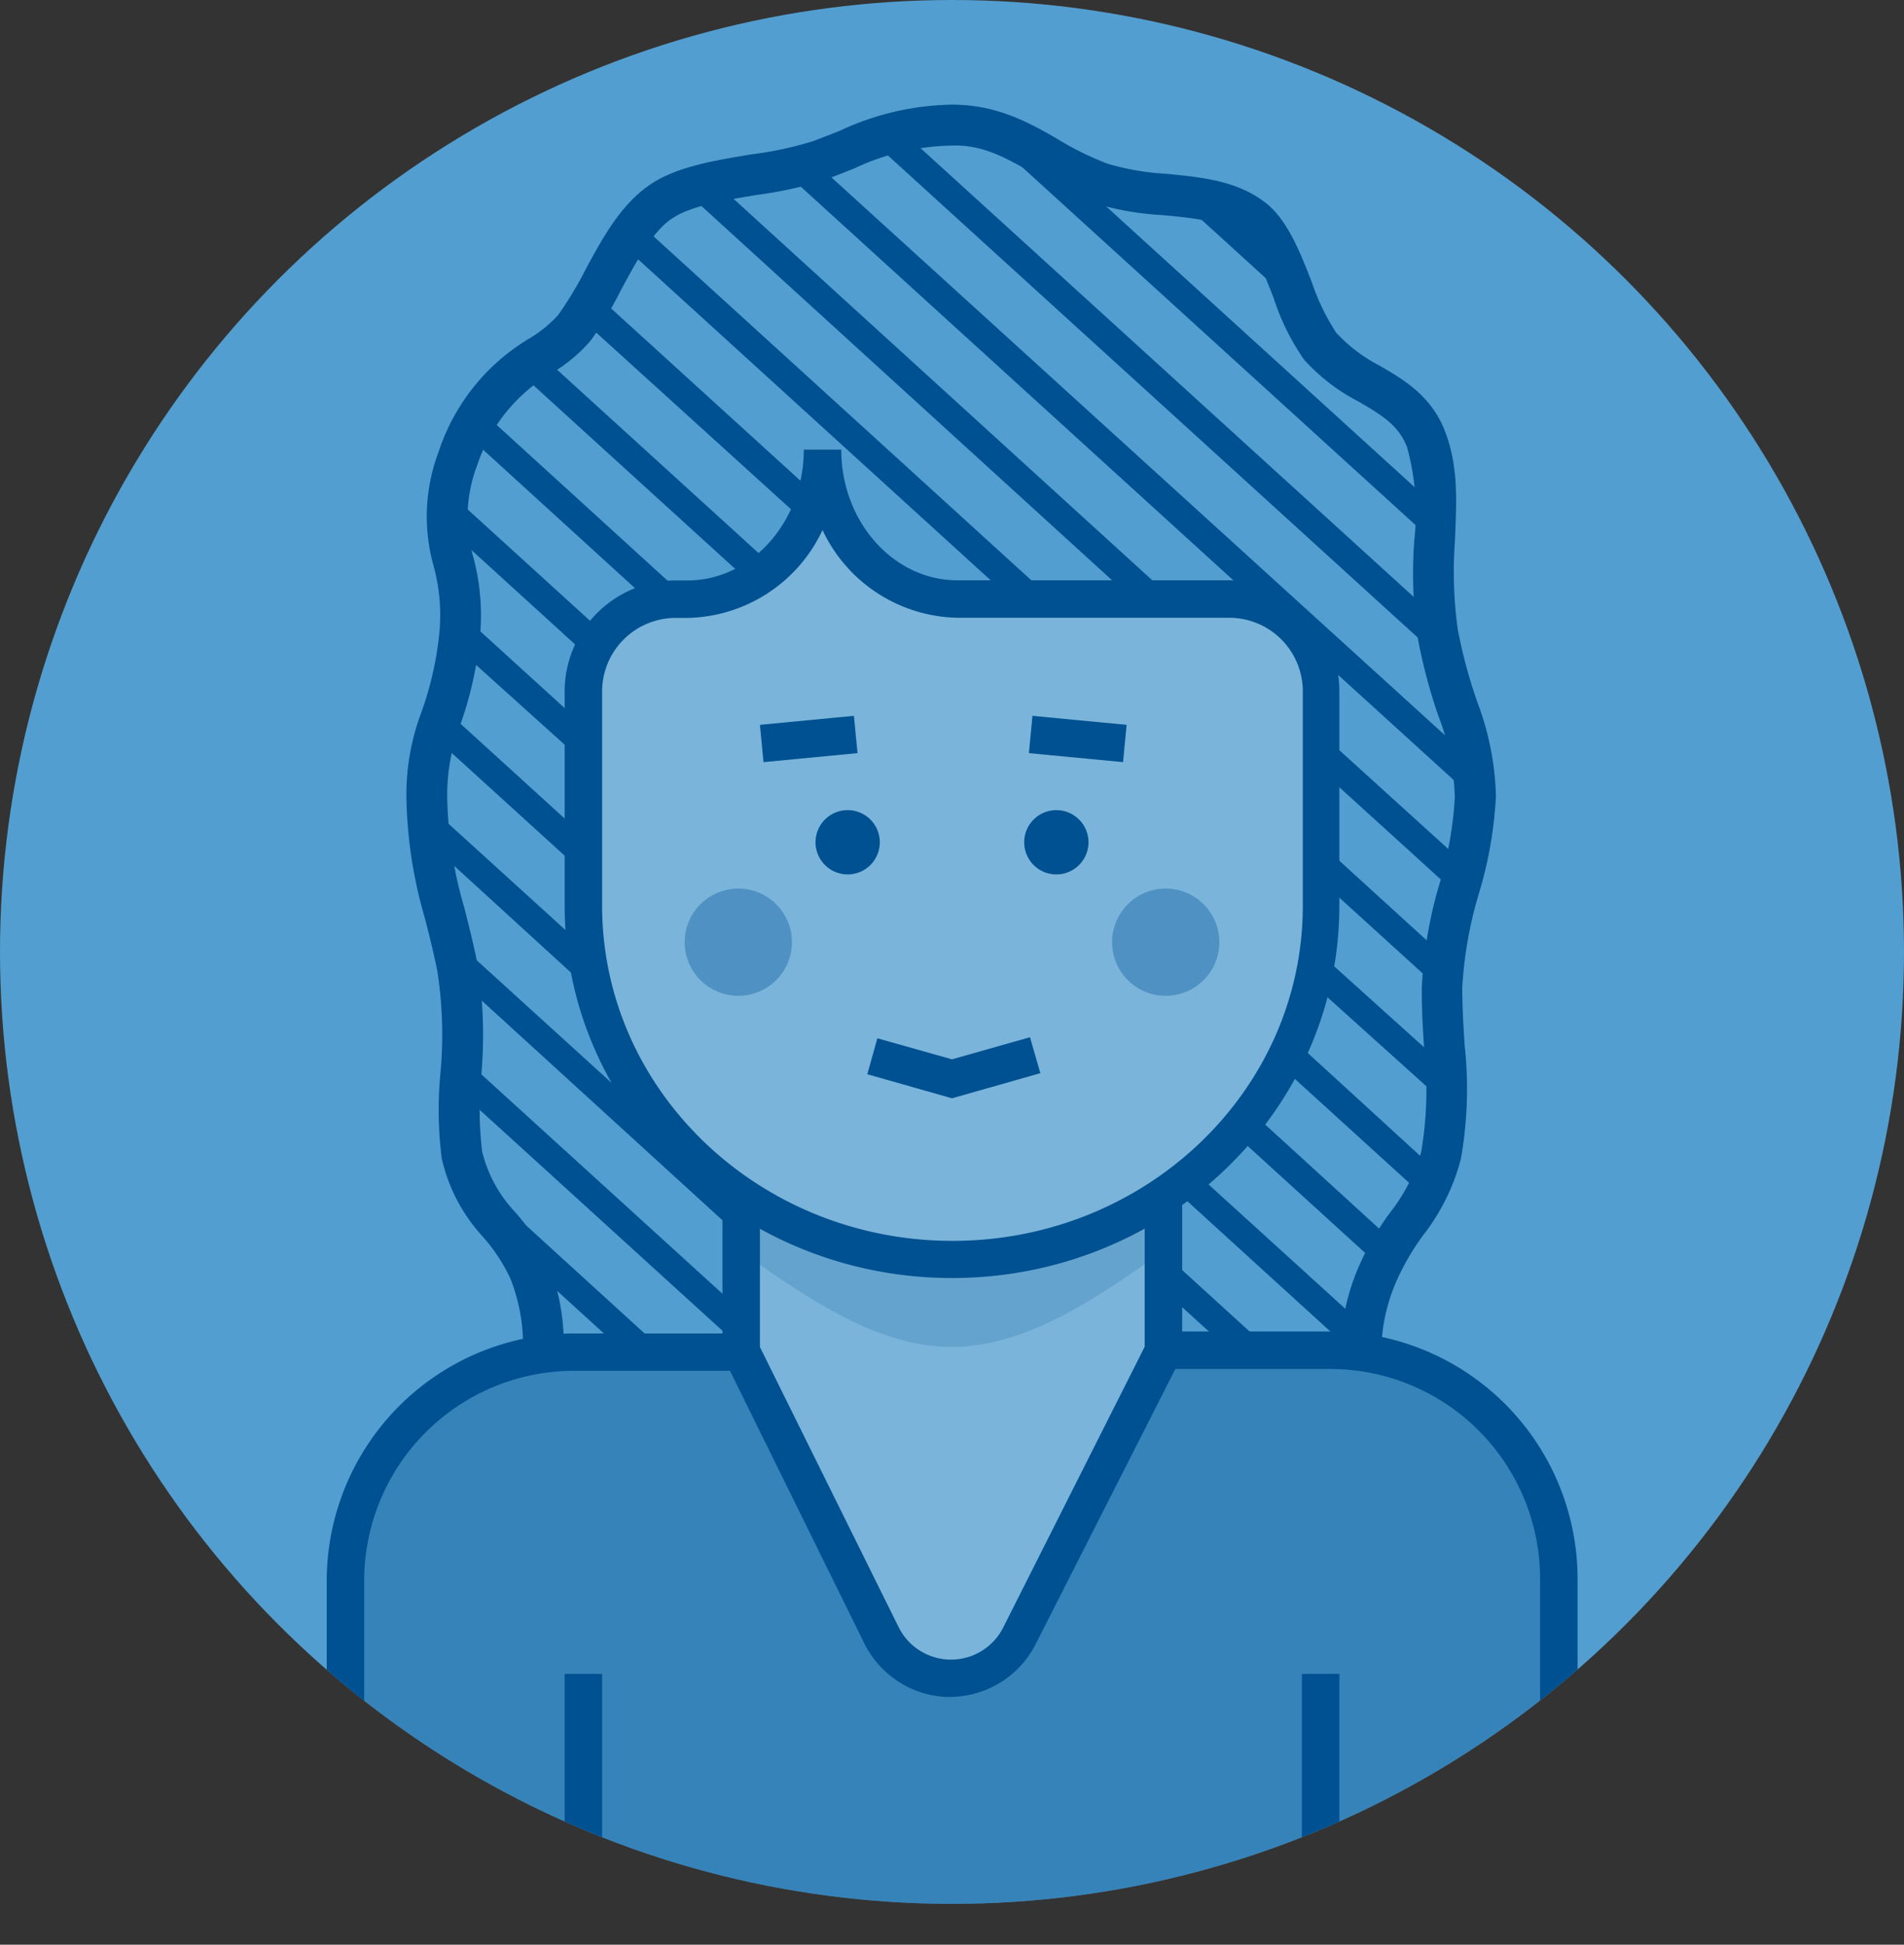 <svg xmlns="http://www.w3.org/2000/svg" xmlns:xlink="http://www.w3.org/1999/xlink" viewBox="0 0 125 127.68"><rect x="0" y="0" width="125" height="127.68" fill="#333333" stroke="none"/><defs><style>.cls-1{fill:none;}.cls-2{fill:#539ed0;}.cls-3{clip-path:url(#clip-path);}.cls-4{opacity:0.23;}.cls-5{fill:#fff;}.cls-6,.cls-9{opacity:0.35;}.cls-6,.cls-8{isolation:isolate;}.cls-7{fill:#005191;}.cls-8{opacity:0.18;}</style><clipPath id="clip-path"><circle class="cls-1" cx="62.5" cy="62.5" r="62.5"/></clipPath></defs><title>Asset 3</title><g id="Layer_2" data-name="Layer 2"><g id="Layer_1-2" data-name="Layer 1"><g id="Layer_2-2" data-name="Layer 2"><g id="PAGE_LAYOUT" data-name="PAGE LAYOUT"><circle class="cls-2" cx="62.5" cy="62.5" r="62.5"/><g class="cls-3"><g class="cls-4"><path class="cls-5" d="M80.65,39.33H62.85C58,39.33,54,34.94,54,29.52c0,5.42-4,9.81-8.86,9.81h-.78a6,6,0,0,0-6,6V59.47a22.92,22.92,0,0,0,10.36,19V88.65l9.2,18.65a5.07,5.07,0,0,0,9.07,0l9.41-18.68V78.51a22.92,22.92,0,0,0,10.36-19V45.39a6.05,6.05,0,0,0-6-6.06Z"/></g><g class="cls-6"><path class="cls-7" d="M87.36,88.74h-11L67,107.42a5.07,5.07,0,0,1-9.07,0l-9.2-18.65h-11a15,15,0,0,0-15,15V112a4.91,4.91,0,0,1,1.47,2.36c.06.19.1.37.15.56,6.19,3.54,12.08,7.61,18.8,10.15,1.14.43,2.29.8,3.44,1.15a135.69,135.69,0,0,0,19.6,1.48l1.06,0,6.46-1.17a3.93,3.93,0,0,1,1.15-.8c5.53-2.51,11.5-4.07,16.91-6.81,3.79-1.92,6.84-4.77,10.64-6.45v-8.69A15,15,0,0,0,87.36,88.74Z"/></g><path class="cls-7" d="M101.11,103.65V113a18.84,18.84,0,0,1,2.46-1.08v-8.3A16.25,16.25,0,0,0,87.34,87.42h-11v2.46h11A13.79,13.79,0,0,1,101.11,103.65Z"/><path class="cls-7" d="M23.91,113.68v-9.9A13.79,13.79,0,0,1,37.68,90h11V87.55h-11a16.25,16.25,0,0,0-16.23,16.23v7.44A4.56,4.56,0,0,1,23.91,113.68Z"/><path class="cls-7" d="M87.93,120.59V109.9H85.47v11.66Q86.71,121.09,87.93,120.59Z"/><path class="cls-7" d="M39.53,122.78V109.9H37.07v11.78Q38.31,122.2,39.53,122.78Z"/><polygon class="cls-7" points="62.5 72.11 56.94 70.53 57.6 68.17 62.5 69.55 67.62 68.1 68.3 70.46 62.5 72.11"/><path class="cls-7" d="M55.65,53.19a2.11,2.11,0,1,0,2.11,2.11,2.11,2.11,0,0,0-2.11-2.11Z"/><path class="cls-7" d="M69.35,53.19a2.11,2.11,0,1,0,2.11,2.11,2.11,2.11,0,0,0-2.11-2.11Z"/><path class="cls-7" d="M62.39,111.42a6.28,6.28,0,0,1-2.81-.67,6.35,6.35,0,0,1-2.82-2.82L47.43,89V78h2.46V88.44L59,106.84a3.84,3.84,0,0,0,6.87,0l9.28-18.42V78h2.46V89L68,107.93a6.32,6.32,0,0,1-5.64,3.48Z"/><g class="cls-8"><path class="cls-7" d="M76.34,82.19c-3.91,2.67-8.69,6.24-13.86,6.24s-9.8-3.52-13.68-6.12l-.15-3.56a24.29,24.29,0,0,0,13.82,4,24.3,24.3,0,0,0,13.78-4Z"/></g><path class="cls-7" d="M62.5,83.91c-14,0-25.43-11-25.43-24.44V45.39a7.29,7.29,0,0,1,7.28-7.28h.78c4.21,0,7.64-3.86,7.64-8.59h2.46c0,4.73,3.42,8.58,7.63,8.58H80.65a7.29,7.29,0,0,1,7.28,7.28V59.47C87.93,72.95,76.52,83.91,62.5,83.91ZM54,34.8a10,10,0,0,1-8.87,5.77h-.78a4.83,4.83,0,0,0-4.82,4.82V59.47c0,12.12,10.3,22,23,22s23-9.86,23-22V45.38a4.83,4.83,0,0,0-4.82-4.82H62.86A10,10,0,0,1,54,34.8Z"/><path class="cls-7" d="M37,88.84l-2.67-.1a11.77,11.77,0,0,0-.83-4.81,11.4,11.4,0,0,0-1.78-2.71A11.22,11.22,0,0,1,29,76.05a25.29,25.29,0,0,1-.09-5.54,27.3,27.3,0,0,0-.2-6.76c-.26-1.28-.54-2.4-.82-3.48a29.84,29.84,0,0,1-1.21-8,15.36,15.36,0,0,1,1-5.55,21.6,21.6,0,0,0,1.14-4.95,12.18,12.18,0,0,0-.35-4.6,12,12,0,0,1,.32-7.49,13.59,13.59,0,0,1,6-7.48,8.4,8.4,0,0,0,1.84-1.5,23.69,23.69,0,0,0,1.81-3c1.08-2,2.21-4.08,4-5.41s4.39-1.74,6.93-2.16a23.13,23.13,0,0,0,4-.86c.66-.25,1.26-.48,1.82-.71a18,18,0,0,1,7.3-1.69c2.9,0,5,1.13,6.94,2.26a19.75,19.75,0,0,0,3.29,1.62,16.65,16.65,0,0,0,3.84.66c2.26.22,4.61.44,6.47,1.86,1.47,1.11,2.29,3.21,3.09,5.25a14.24,14.24,0,0,0,1.61,3.33A10.17,10.17,0,0,0,90.56,24c1.61.93,3.43,2,4.32,4.35s.74,4.61.64,7.15a27.22,27.22,0,0,0,.19,5.85A33.1,33.1,0,0,0,97,46.13a18.64,18.64,0,0,1,1.21,6.13,26.69,26.69,0,0,1-1.09,6.31A26.63,26.63,0,0,0,96,64.82c0,1.38.08,2.63.16,3.84a26.55,26.55,0,0,1-.25,7.43,13.85,13.85,0,0,1-2.47,5,16,16,0,0,0-1.85,3.23,11.87,11.87,0,0,0-.91,4.38l-2.67,0a14.46,14.46,0,0,1,1.1-5.32,18.21,18.21,0,0,1,2.13-3.74,11.69,11.69,0,0,0,2.06-4,24.11,24.11,0,0,0,.2-6.72c-.08-1.25-.16-2.54-.16-4a28.57,28.57,0,0,1,1.17-6.91,24.53,24.53,0,0,0,1-5.65A16.05,16.05,0,0,0,94.43,47a35.67,35.67,0,0,1-1.35-5.1,29.23,29.23,0,0,1-.23-6.42,16.17,16.17,0,0,0-.47-6.1c-.55-1.47-1.7-2.14-3.16-3a12.59,12.59,0,0,1-3.61-2.77,15.41,15.41,0,0,1-2-4.06c-.63-1.61-1.35-3.44-2.22-4.1-1.26-1-3.13-1.14-5.11-1.33a18.82,18.82,0,0,1-4.47-.79A22.13,22.13,0,0,1,68,11.47c-1.82-1-3.37-2-5.56-1.91a15.49,15.49,0,0,0-6.36,1.5c-.58.23-1.2.48-1.88.73a24.77,24.77,0,0,1-4.46,1c-2.23.37-4.54.74-5.77,1.66S41.74,17.24,40.79,19a26,26,0,0,1-2,3.35,10.22,10.22,0,0,1-2.46,2.08,11,11,0,0,0-5,6.11,9.45,9.45,0,0,0-.25,6.06,14.79,14.79,0,0,1,.4,5.49,24.19,24.19,0,0,1-1.26,5.49,12.79,12.79,0,0,0-.86,4.7,27.29,27.29,0,0,0,1.13,7.34c.28,1.11.57,2.26.85,3.61a29.76,29.76,0,0,1,.25,7.43,23.62,23.62,0,0,0,.06,4.93,8.83,8.83,0,0,0,2.18,4A13.58,13.58,0,0,1,36,82.94,14.43,14.43,0,0,1,37,88.84Z"/><path class="cls-7" d="M46.85,77.16l-2-1.78A23.93,23.93,0,0,0,46.85,77.16Z"/><path class="cls-7" d="M82.75,39.72l3.35,3A6.06,6.06,0,0,0,82.75,39.72Z"/><path class="cls-7" d="M35.61,88.8h.12l-.11-.1A.67.67,0,0,0,35.61,88.8Z"/><path class="cls-7" d="M34.31,82.69l6.7,6.1h2.67l-13.16-12C31.31,79.18,33.2,80.64,34.31,82.69Z"/><path class="cls-7" d="M30.12,71.62,48.66,88.49V86.06L30.22,69.28C30.19,70.08,30.15,70.86,30.12,71.62Z"/><path class="cls-7" d="M30,63.49c0,.27.08.55.12.83L48.66,81.24V78.8l-1.81-1.65a23.93,23.93,0,0,1-2-1.78l-15.4-14C29.65,62,29.81,62.73,30,63.49Z"/><path class="cls-7" d="M28.21,55.38,39,65.24a22.24,22.24,0,0,1-.58-3L28,52.77A23.58,23.58,0,0,0,28.21,55.38Z"/><path class="cls-7" d="M28.55,48.43,38.3,57.3V54.86l-9.13-8.31C29,47.21,28.73,47.81,28.55,48.43Z"/><path class="cls-7" d="M30.27,40.3a13.51,13.51,0,0,1-.09,1.7,4,4,0,0,1-.08.62L38.3,50V47.61Z"/><polygon class="cls-7" points="76.34 84.67 80.75 88.68 83.41 88.67 76.34 82.23 76.34 84.67"/><path class="cls-7" d="M39.64,41.58l-10.11-9.2a9.46,9.46,0,0,0-.11,2.34l9.29,8.46A6,6,0,0,1,39.64,41.58Z"/><path class="cls-7" d="M77,78,88.69,88.65h.66A9.55,9.55,0,0,1,89.5,87l-11-10C78,77.3,77.51,77.67,77,78Z"/><path class="cls-7" d="M44.35,39.33h.8L31.62,27a11.34,11.34,0,0,0-.92,1.6l12,10.94A6,6,0,0,1,44.35,39.33Z"/><path class="cls-7" d="M81,74.41l9.63,8.77a14.23,14.23,0,0,1,.89-1.62L82.15,73Q81.61,73.73,81,74.41Z"/><path class="cls-7" d="M50.71,37.14,35.57,23.36c-.48.33-1,.67-1.49,1.08L49.22,38.22A8.84,8.84,0,0,0,50.71,37.14Z"/><path class="cls-7" d="M84.09,70l9.42,8.57a10.28,10.28,0,0,0,.81-1.69L84.9,68.26Q84.53,69.12,84.09,70Z"/><path class="cls-7" d="M60.79,39.06l-6-5.45A9.14,9.14,0,0,0,60.79,39.06Z"/><path class="cls-7" d="M53.57,32.49,39.13,19.35a15,15,0,0,1-1,1.57L52.87,34.29A10.33,10.33,0,0,0,53.57,32.49Z"/><path class="cls-7" d="M86.11,64.54l8.89,8V70.12l-8.5-7.66A20.1,20.1,0,0,1,86.11,64.54Z"/><path class="cls-7" d="M86.7,57.82l8,7.27v-.26a15.15,15.15,0,0,1,.16-2L86.7,55.39Z"/><path class="cls-7" d="M69.06,39.33,42,14.69a13.94,13.94,0,0,0-1.06,1.47L66.39,39.33Z"/><path class="cls-7" d="M86.7,50.57l9,8.18c.17-.67.34-1.33.49-2L86.7,48.14Z"/><path class="cls-7" d="M77,39.33,47,12a15.22,15.22,0,0,0-2,.57L74.36,39.33Z"/><path class="cls-7" d="M51.4,11.19,82.75,39.72a6.06,6.06,0,0,1,3.35,3l10.74,9.77v-.26a12.83,12.83,0,0,0-.22-2.36L53.51,10.67A16.88,16.88,0,0,1,51.4,11.19Z"/><path class="cls-7" d="M57.24,9.25,94.78,43.41c-.14-.55-.26-1.14-.38-1.77-.07-.38-.12-.77-.16-1.15l-35-31.85A17.18,17.18,0,0,0,57.24,9.25Z"/><path class="cls-7" d="M64.3,8.42l29.89,27.2c0-.81.07-1.6.07-2.37L69.64,10.84A18.43,18.43,0,0,0,64.3,8.42Z"/><path class="cls-7" d="M80.56,13.52a15,15,0,0,0-3.39-.65l8.22,7.48c-.54-1.29-1-2.74-1.66-4Z"/><g class="cls-9"><circle class="cls-7" cx="76.53" cy="61.86" r="3.52"/><circle class="cls-7" cx="48.47" cy="61.86" r="3.52"/></g><rect class="cls-7" x="69.53" y="45.42" width="2.46" height="6.21" transform="translate(15.73 114.35) rotate(-84.55)"/><rect class="cls-7" x="49.99" y="47.29" width="6.2" height="2.46" transform="translate(-4.38 5.28) rotate(-5.47)"/></g></g></g></g></g></svg>